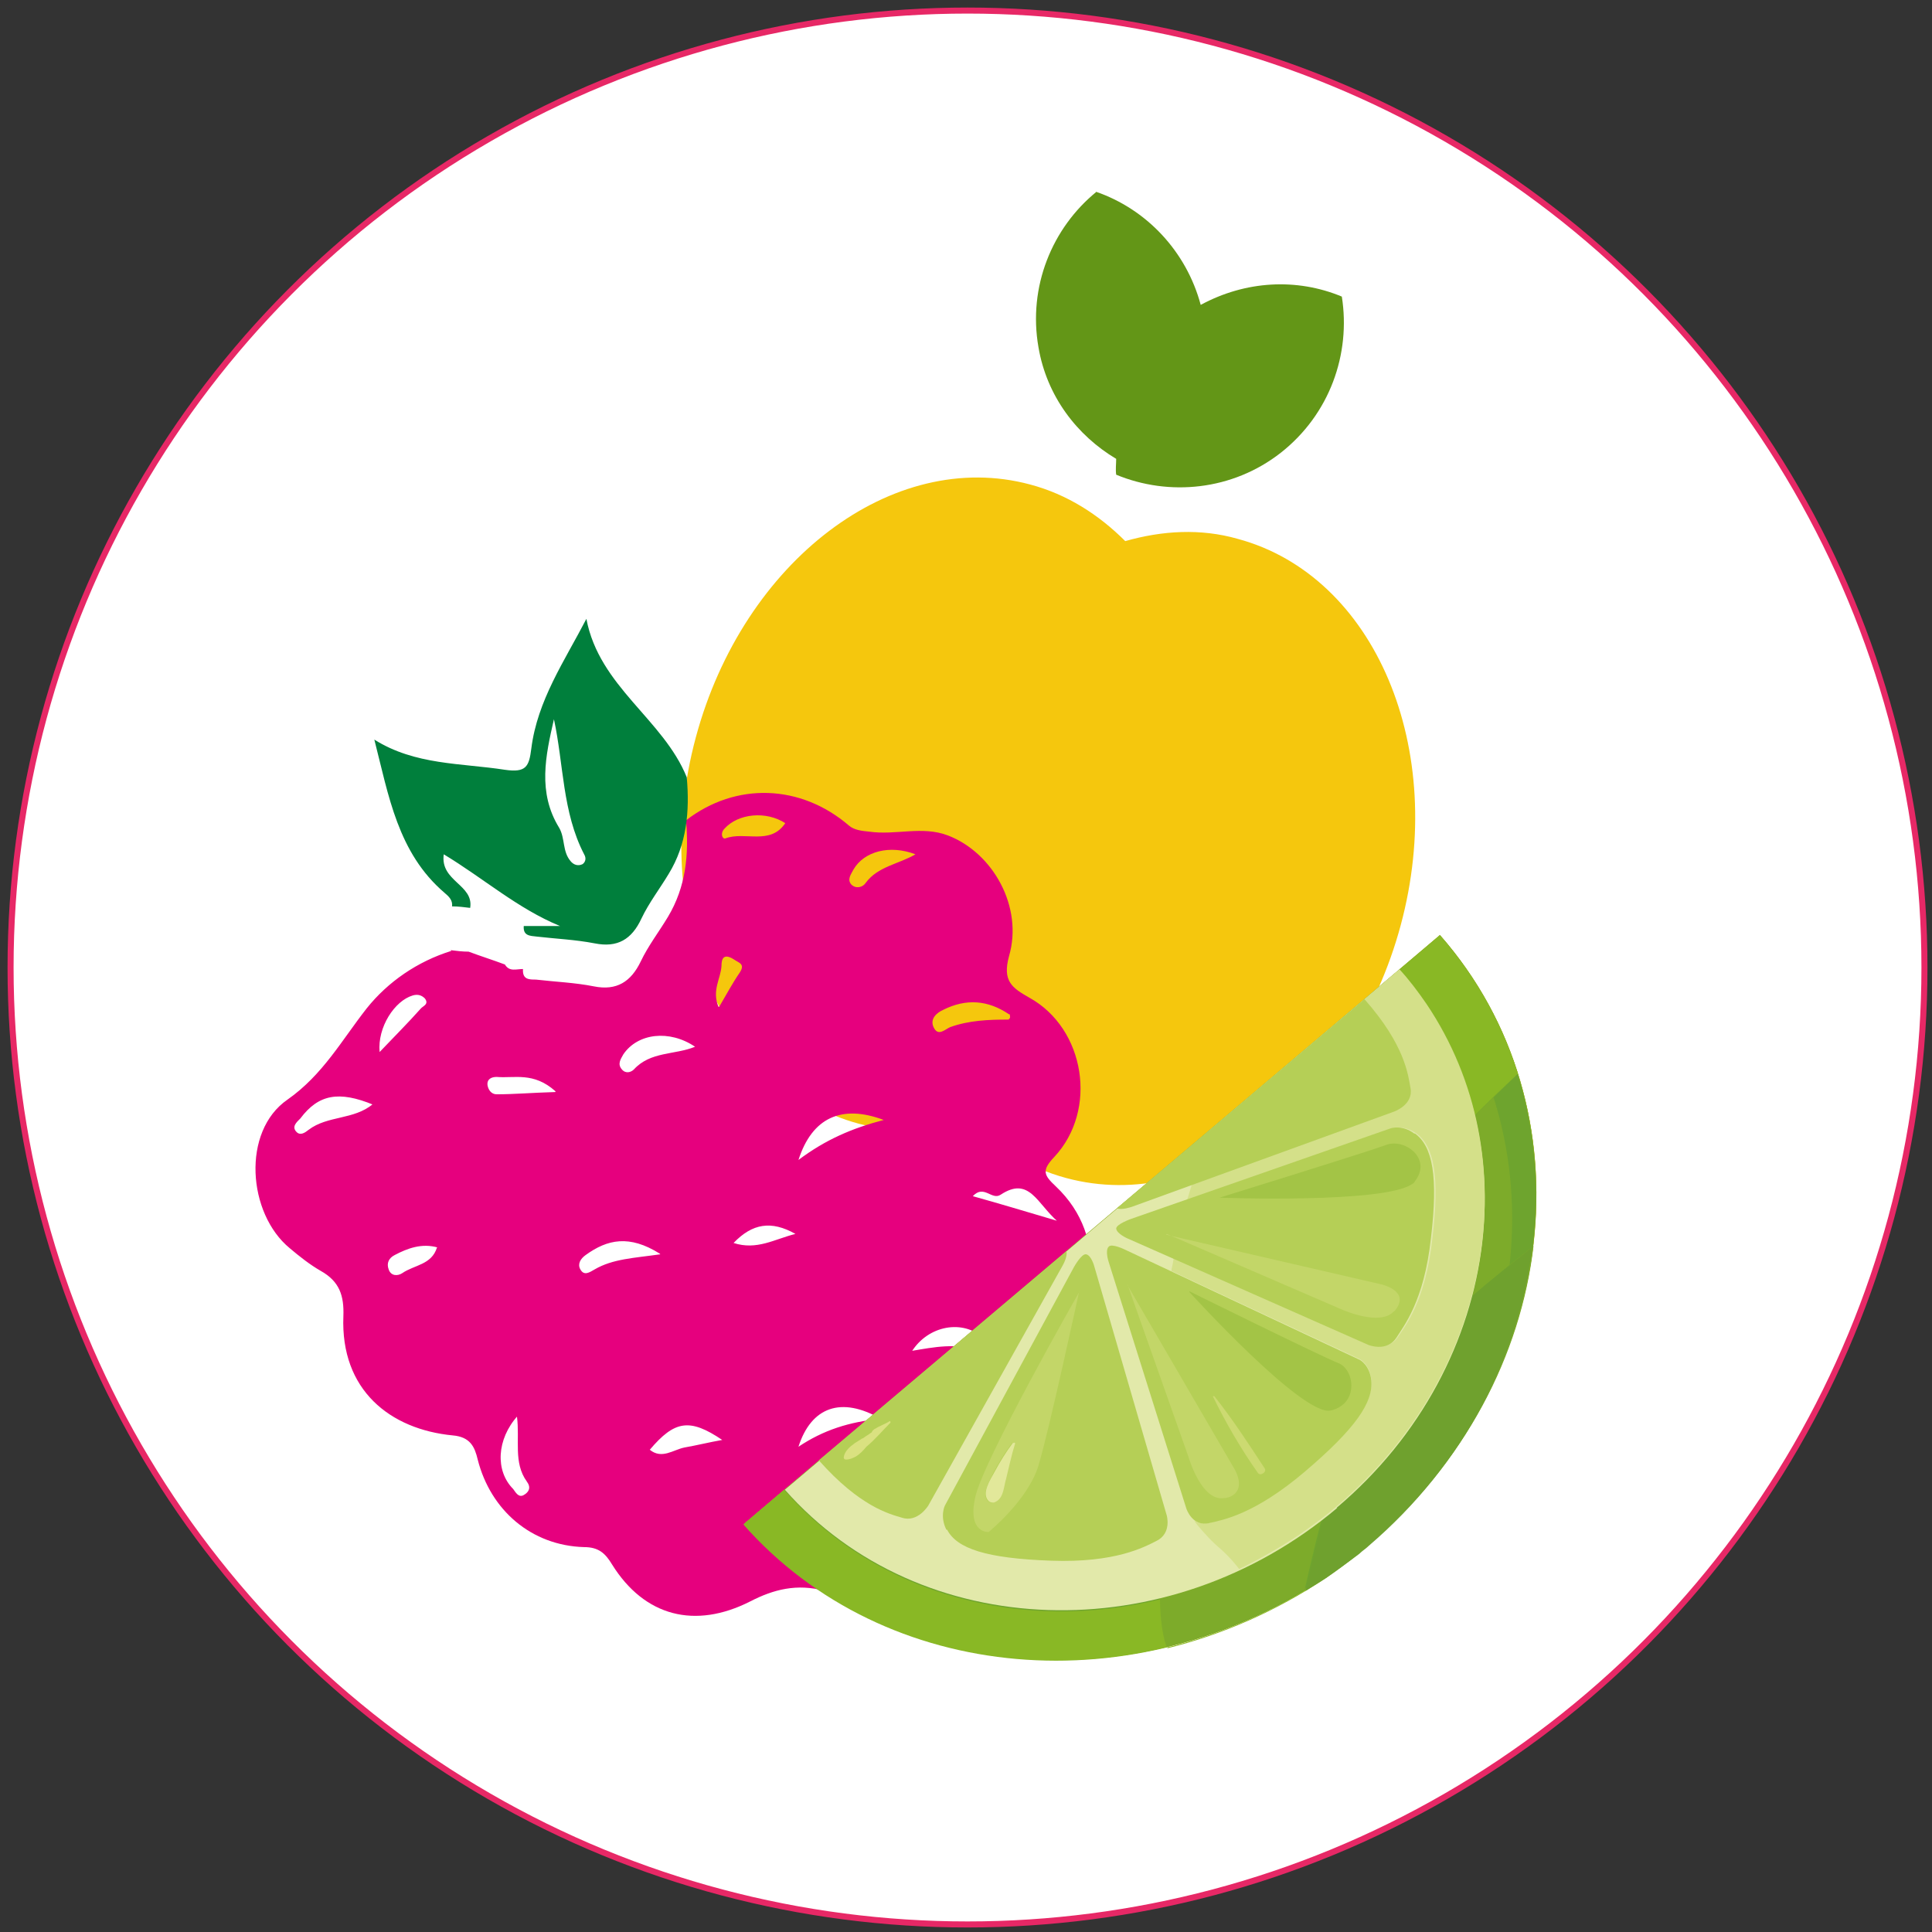 <?xml version="1.0" encoding="UTF-8"?>
<svg id="Ebene_1" xmlns="http://www.w3.org/2000/svg" version="1.1" xmlns:xlink="http://www.w3.org/1999/xlink" viewBox="0 0 256 256">
  <rect x="0" y="0" width="256" height="256" fill="#333333" stroke="none"/>
  <!-- Generator: Adobe Illustrator 29.2.1, SVG Export Plug-In . SVG Version: 2.1.0 Build 116)  -->
  <defs>
    <style>
      .st0 {
        fill: #c3d668;
      }

      .st1 {
        fill: #e6eed7;
      }

      .st2 {
        fill: #fff;
      }

      .st3 {
        fill: #6fa12e;
      }

      .st4 {
        fill: #b5cf56;
      }

      .st5, .st6 {
        fill: none;
      }

      .st7 {
        fill: #89b825;
      }

      .st8 {
        fill: #e2e9aa;
      }

      .st9 {
        fill: #ccda71;
      }

      .st10 {
        fill: #e2e89a;
      }

      .st11 {
        fill: #007f3c;
      }

      .st12 {
        fill: #e6007e;
      }

      .st13 {
        fill: #d4e089;
      }

      .st6 {
        stroke: #e72866;
        stroke-width: .8px;
      }

      .st14 {
        fill: #a3c446;
      }

      .st15 {
        fill: #7dab2a;
      }

      .st16 {
        fill: #f5c70d;
      }

      .st17 {
        fill: #639617;
      }

      .st18 {
        fill: #f5c709;
      }

      .st19 {
        fill: #6ea42e;
      }

      .st20 {
        clip-path: url(#clippath);
      }

      .st21 {
        fill: #dae180;
      }
    </style>
    <clipPath id="clippath">
      <rect class="st5" x="0" width="256.3" height="256.3"/>
    </clipPath>
  </defs>
  <g class="st20">
    <path class="st2" d="M128.2,255c70,0,126.8-56.8,126.8-126.8S198.2,1.3,128.2,1.3,1.4,58.1,1.4,128.2s56.8,126.8,126.8,126.8"/>
    <circle class="st6" cx="128.2" cy="128.2" r="126.8"/>
    <path class="st16" d="M92.2,97.7c6.3-23.4,26.1-38.4,44.3-33.5,4.9,1.3,9.1,4,12.6,7.5,4.9-1.4,10-1.7,14.9-.3,18.2,4.9,27.9,27.8,21.6,51.2-6.3,23.4-26.1,38.4-44.3,33.5-4.9-1.3-9.1-4-12.6-7.5-4.9,1.4-10,1.6-14.9.3-18.2-4.9-27.9-27.8-21.6-51.2"/>
    <path class="st17" d="M145.2,25.4c6.7,2.3,12,7.9,13.9,15,5.9-3.2,12.7-3.6,18.7-1.1,1.2,7.6-1.6,15.6-8.1,20.7-6.4,5-14.8,5.8-21.8,2.9-.1-.7,0-1.4,0-2.1-5.2-3.1-9.2-8.3-10.3-14.8-1.4-8,1.8-15.8,7.7-20.6"/>
    <path class="st12" d="M57.9,165.3c-.7,2.3-3,2.3-4.6,3.4-.6.4-1.5.4-1.8-.5-.3-.8,0-1.5.8-1.9,1.7-.9,3.6-1.6,5.7-1M95.2,133.4c-.9-2.2.3-3.7.4-5.4,0-1,.3-1.7,1.6-.9.7.5,1.6.6.8,1.8-.9,1.3-1.7,2.8-2.7,4.5M73.6,144.7c-3.3.1-5.5.3-7.8.3-.7,0-1.1-.6-1.2-1.2-.1-.8.5-1.1,1.2-1.1,2.4.2,4.9-.7,7.8,1.9M105.4,163.5c-2.8.7-5.1,2.2-8.2,1.2,2.5-2.6,5-3,8.2-1.2M50.3,139.4c-.3-3.3,2-6.8,4.4-7.5.7-.2,1.2,0,1.6.4.6.8-.3,1-.6,1.4-1.6,1.8-3.3,3.5-5.4,5.7M104.1,109c-2,3.1-5.4,1.1-8,2.1-.4.1-.7-.7-.1-1.3,1.8-2,5.5-2.4,8.1-.7M140.2,161.8c-4.4-1.3-7.7-2.3-11.3-3.3,1.5-1.6,2.5.6,3.7-.2,3.8-2.5,4.8,1.2,7.6,3.6M68.5,187.7c.4,3.1-.5,6.1,1.3,8.6.6.8.3,1.4-.4,1.8-.7.4-1.1-.4-1.4-.8-2.4-2.4-2.2-6.6.6-9.7M120.8,179.1c2.2-3.5,6.8-4.3,9.5-1.8.3.3,1,.6.4,1.1-.3.3-.9.7-1.2.6-2.8-1.1-5.7-.5-8.7,0M87.5,166.2c-3.5.5-6.3.6-8.7,2-.7.4-1.4.9-1.9,0-.4-.7,0-1.4.7-1.9,2.9-2.1,5.8-2.7,9.8-.2M121.3,113.2c-2.2,1.3-5,1.6-6.6,3.8-.4.6-1.3.8-1.9.2-.6-.7,0-1.4.3-2,1.4-2.4,4.8-3.3,8.2-2M95.7,190.8c-1.7.3-3.3.7-5,1-1.5.3-3,1.6-4.6.3,3.3-3.9,5.3-4.2,9.6-1.3M116.7,188c-4.2.4-7.6,1.5-10.9,3.7,1.7-5.3,5.7-6.7,10.9-3.7M133.8,134.4c0,.2.1.4,0,.5,0,0-.1.2-.2.2-2.6,0-5.2.1-7.7,1-.7.3-1.6,1.3-2.2,0-.5-1.1.4-1.9,1.3-2.3,3-1.5,5.9-1.3,8.7.6M105.8,153.7c1.8-5.6,5.7-7.4,11.3-5.3-4.2,1.1-7.7,2.6-11.3,5.3M92.1,138.7c-2.7,1.1-5.9.6-8.1,3-.4.4-1.1.6-1.6,0-.6-.7-.2-1.3.2-2,1.9-2.8,6.1-3.3,9.5-1M49.4,146.3c-2.5,2.1-6,1.5-8.5,3.4-.5.4-1.1.8-1.6.3-.7-.7,0-1.3.5-1.8,2.4-3.2,5.1-3.7,9.7-1.8M59.8,126c-4.5,1.4-8.4,4.1-11.2,7.6-3.3,4.2-5.8,8.8-10.5,12.1-6.1,4.2-5.3,15.1.3,19.7,1.3,1.1,2.7,2.2,4.1,3,2.5,1.4,3.1,3.3,3,6-.4,9.8,6.2,15,14.5,15.8,2.3.2,2.9,1.5,3.3,3.2,1.7,6.7,7.1,11.4,14.1,11.6,1.9,0,2.8.8,3.7,2.3,4.3,6.9,11,8.6,18.3,4.9,3.1-1.6,6.2-2.4,9.9-1.4,7.2,1.9,12.8-.8,16.4-7.5.7-1.3,1.3-2.4,3-2.9,7.7-2.2,11.6-8.8,9.6-16.6-.6-2.3,0-3.2,1.6-4.8,5-4.8,7.3-14.9,0-21.8-1.6-1.5-1.9-2.1-.2-3.9,5.8-6.2,4.1-17-3.3-21.1-2.3-1.3-3.6-2.2-2.7-5.5,1.9-6.5-2.1-13.7-8.1-16-3.4-1.3-6.9,0-10.4-.5-1-.1-2-.2-2.7-.8-6.4-5.5-15-5.8-21.6-.7.4,4.5,0,8.8-2.4,12.8-1.2,2-2.6,3.8-3.6,5.9-1.3,2.7-3.2,3.9-6.2,3.3-2.5-.5-5.1-.6-7.7-.9-.9,0-1.8,0-1.7-1.4h0c-.9,0-1.8.4-2.4-.6-1.6-.6-3.2-1.1-4.8-1.7-.8,0-1.6-.1-2.4-.2"/>
    <path class="st11" d="M73.4,95.3c1.3,6,1.1,12.3,4,17.9.3.5.2,1-.2,1.3-.6.3-1.2.1-1.6-.4-1.1-1.3-.7-3-1.5-4.4-2.9-4.7-1.8-9.6-.7-14.4M69.4,122.7c-.1,1.3.8,1.3,1.7,1.4,2.6.3,5.1.4,7.7.9,3,.6,4.9-.5,6.2-3.3,1-2.1,2.4-3.9,3.6-5.9,2.4-3.9,2.8-8.3,2.4-12.8-3.1-7.7-11.6-12-13.3-21-2.9,5.6-6.5,10.8-7.3,17.2-.3,2.4-.7,3.2-3.5,2.8-5.8-.9-11.9-.6-17.3-4,1.9,7.4,3.1,15,9.3,20.3.6.5,1.1,1,1,1.8.8,0,1.6.1,2.4.2.5-3.1-4-3.5-3.5-7.1,5.3,3.2,9.8,7.2,15.4,9.5h-4.7Z"/>
    <path class="st18" d="M181.4,204.6c25.4-21.5,29.6-57.7,9.4-80.7l-92.2,78c20.3,23,57.4,24.2,82.9,2.7"/>
    <path class="st19" d="M181.4,204.6c25.4-21.5,29.6-57.7,9.4-80.7l-92.2,78c20.3,23,57.4,24.2,82.9,2.7"/>
    <path class="st7" d="M190.8,123.9l-5.4,4.6c1.3,1.5,2.5,3,3.6,4.6,3.1,4.5,5.2,9.5,6.4,14.7,1.9-1.9,3.8-3.7,5.7-5.5,6.1,19.5.6,42.2-15.5,58.4,19.9-20.1,23.7-50.1,9.2-71.6-1.2-1.8-2.6-3.6-4.1-5.3M103.9,197.4l-5.4,4.6c18.8,21.3,52.1,23.9,77.1,7,1.7-1.1,3.3-2.3,4.9-3.6-.1.1-.3.2-.4.4-1.4,1.2-2.9,2.2-4.4,3.3-6.6,4.4-13.7,7.5-21,9.3-.3-.8-.9-3.5-.9-6.5-18.2,4.5-37.5-.4-49.8-14.4M185.6,200.8s0,0,0,0c0,0,0,0,0,0M185.5,200.9s0,0,0,0c0,0,0,0,0,0M185.4,201s0,0,0,0c0,0,0,0,0,0M185.3,201.1h0s0,0,0,0M185.2,201.2s0,0,0,0c0,0,0,0,0,0M185.1,201.3s0,0,0,0c0,0,0,0,0,0M185,201.4s0,0,0,0c0,0,0,0,0,0M184.9,201.5s0,0,0,0c0,0,0,0,0,0M184.8,201.6s0,0,0,0h0M184.6,201.7s0,0,0,0c0,0,0,0,0,0M184.5,201.8s0,0,0,0c0,0,0,0,0,0M184.4,201.9s0,0,0,0c0,0,0,0,0,0M184.3,202s0,0,0,0c0,0,0,0,0,0M184.2,202.1s0,0,0,0c0,0,0,0,0,0M184.1,202.2s0,0,0,0c0,0,0,0,0,0M184,202.3s0,0,0,0c0,0,0,0,0,0M183.9,202.4s0,0,0,0c0,0,0,0,0,0M183.8,202.5s0,0,0,0c0,0,0,0,0,0M183.7,202.6s0,0,0,0c0,0,0,0,0,0M183.6,202.7s0,0,0,0c0,0,0,0,0,0M183.4,202.8s0,0,0,0c0,0,0,0,0,0M183.4,202.9h0,0M183.2,203s0,0,0,0c0,0,0,0,0,0M183,203.2s0,0,0,0c0,0,0,0,0,0M182.8,203.4s0,0,0,0c0,0,0,0,0,0M182.7,203.5s0,0,0,0c0,0,0,0,0,0M182.6,203.6s0,0,0,0c0,0,0,0,0,0M182.5,203.7s0,0,0,0c0,0,0,0,0,0M182.4,203.8s0,0,0,0c0,0,0,0,0,0M182.3,203.9s0,0,0,0c0,0,0,0,0,0M182.1,204s0,0,0,0c0,0,0,0,0,0M182.1,204.1s0,0,0,0c0,0,0,0,0,0M181.9,204.2s0,0,0,0c0,0,0,0,0,0M181.8,204.3s0,0,0,0c0,0,0,0,0,0M181.7,204.4s0,0,0,0c0,0,0,0,0,0M181.6,204.5s0,0,0,0c0,0,0,0,0,0,0,0,0,0,0,0,0,0,0,0,0,0M181.5,204.6s0,0,0,0c0,0,0,0,0,0,0,0,0,0,0,0"/>
    <path class="st1" d="M185.6,200.8s0,0,0,0c0,0,0,0,0,0M185.5,200.9s0,0,0,0c0,0,0,0,0,0M185.4,201s0,0,0,0c0,0,0,0,0,0M185.3,201.1s0,0,0,0c0,0,0,0,0,0M185.2,201.2s0,0,0,0c0,0,0,0,0,0M185.1,201.3s0,0,0,0c0,0,0,0,0,0M185,201.4s0,0,0,0c0,0,0,0,0,0M184.9,201.5s0,0,0,0c0,0,0,0,0,0M184.8,201.5s0,0,0,0c0,0,0,0,0,0M184.7,201.7s0,0,0,0c0,0,0,0,0,0M184.6,201.7s0,0,0,0c0,0,0,0,0,0M184.5,201.9s0,0,0,0c0,0,0,0,0,0M184.4,201.9s0,0,0,0c0,0,0,0,0,0M184.3,202.1s0,0,0,0c0,0,0,0,0,0M184.2,202.1s0,0-.1,0c0,0,0,0,.1,0M184.1,202.3s0,0,0,0c0,0,0,0,0,0M184,202.3s0,0-.1,0c0,0,0,0,.1,0M183.8,202.5s0,0,0,0c0,0,0,0,0,0M183.8,202.5s0,0-.1,0c0,0,0,0,.1,0M183.6,202.7s0,0,0,0c0,0,0,0,0,0M183.6,202.7s0,0-.1.1c0,0,0,0,.1-.1M183.4,202.9s0,0,0,0c0,0,0,0,0,0M183.4,202.9s0,0-.1.1c0,0,0,0,.1-.1M183.2,203c0,0-.1.1-.2.2,0,0,.1-.1.2-.2M183,203.2c0,0-.1.1-.2.2,0,0,.1-.1.2-.2M182.8,203.4s0,0,0,0c0,0,0,0,0,0M182.6,203.6s0,0,0,0c0,0,0,0,0,0M182.5,203.6s0,0,0,0c0,0,0,0,0,0M182.4,203.8s0,0,0,0c0,0,0,0,0,0M182.3,203.8s0,0,0,0c0,0,0,0,0,0M182.2,203.9s0,0,0,0c0,0,0,0,0,0M182.1,204s0,0,0,0c0,0,0,0,0,0M182,204.1s0,0,0,0c0,0,0,0,0,0M181.9,204.2s0,0,0,0c0,0,0,0,0,0M181.7,204.3s0,0,0,0c0,0,0,0,0,0M181.6,204.4s0,0,0,0c0,0,0,0,0,0"/>
    <path class="st15" d="M201.1,142.3c-1.9,1.8-3.8,3.6-5.7,5.5,1.9,7.8,1.7,16-.4,24,2.7-2.3,5.4-4.5,8.2-6.7-1.7,14.5-9.1,28.7-21.6,39.4,0,0,0,0,0,0,0,0,0,0,0,0h0c0,0,0,0,0,0,0,0,0,0,0,0,0,0,0,0,0,0,0,0,0,0,0,0,0,0,0,0,0,0,0,0,0,0,0,0,0,0,0,0,0,0,0,0,0,0,0,0,0,0,0,0,0,0,0,0,0,0,0,0,0,0,0,0,0,0,0,0,0,0,0,0,0,0,0,0,0,0,0,0,0,0,0,0,0,0,0,0,0,0,0,0,0,0,0,0,0,0,0,0,0,0,0,0,0,0,0,0,0,0,0,0,0,0,0,0,0,0,0,0,0,0,.1-.1.2-.2,0,0,0,0,0,0,0,0,.1-.1.2-.2,0,0,0,0,0,0,0,0,0,0,.1-.1t0,0s0,0,0,0c0,0,0,0,0,0,0,0,0,0,.1-.1,0,0,0,0,0,0,0,0,0,0,0,0,0,0,0,0,0,0,0,0,0,0,0,0,0,0,0,0,0,0,0,0,0,0,0,0,0,0,0,0,0,0,0,0,0,0,.1-.1,0,0,0,0,0,0,0,0,0,0,0,0,0,0,0,0,0,0,0,0,0,0,.1,0,0,0,0,0,0,0,0,0,0,0,0,0,0,0,0,0,0,0,0,0,0,0,0,0,0,0,0,0,0,0,0,0,0,0,0,0,0,0,0,0,0,0,0,0,0,0,0,0,0,0,0,0,0,0,0,0,0,0,0,0,0,0,0,0,0,0,0,0,0,0,0,0,0,0,0,0,0,0,0,0,0,0,0,0,0,0,0,0,0,0,0,0,0,0,0,0,0,0,0,0,0,0,0,0,0,0,0,0,0,0,0,0,0,0,0,0,0,0,0,0,0,0,0,0,0,0,0,0,0,0,0,0,0,0,0,0,0,0,0,0,0,0,0,0,0,0,0,0,0,0,0,0,0,0,0,0,0,0,0,0,0,0,0,0,0,0,0,0,16.1-16.2,21.7-39,15.5-58.4M153.7,211.7c0,3.1.5,5.7.9,6.5,7.3-1.8,14.5-4.9,21-9.3,1.5-1,3-2.1,4.4-3.3-1.4,1.1-2.9,2.2-4.4,3.2-.9.6-1.8,1.2-2.7,1.7,0,0,1.2-5.3,2.3-9.5-1.1.8-2.2,1.6-3.3,2.4-5.7,3.9-11.9,6.6-18.2,8.1"/>
    <path class="st1" d="M181.5,204.5s0,0,0,0c0,0,0,0,0,0"/>
    <path class="st15" d="M181.5,204.5s0,0,0,0c0,0,0,0,0,0,0,0,0,0,0,0,0,0,0,0,0,0"/>
    <path class="st15" d="M181.6,204.5s0,0,0,0c0,0,0,0,0,0M181.5,204.6s0,0,0,0c0,0,0,0,0,0"/>
    <path class="st3" d="M203.2,165.1c-2.7,2.2-5.5,4.4-8.2,6.7-2.7,10.4-8.8,20.2-17.9,28-.6.5-1.2,1-1.8,1.5-1.1,4.1-2.3,9.5-2.3,9.5.9-.6,1.8-1.1,2.7-1.7,1.5-1,2.9-2.1,4.4-3.2.4-.4.9-.7,1.3-1.1,0,0,0,0,0,0,0,0,0,0,0,0,0,0,0,0,0,0,12.5-10.7,19.9-25,21.6-39.4"/>
    <path class="st8" d="M177.1,199.8c22.5-19,26.2-50.9,8.3-71.3l-81.4,68.9c17.9,20.3,50.7,21.4,73.2,2.4"/>
    <path class="st13" d="M185.4,128.5h0l-25.4,21.5c-.8,3-1.8,6-2.7,9l27.2-9.5s1.5-.5,3.2.7c2.3,1.7,3.1,5.6,2.1,13.9-.9,8.3-3.6,11.6-4.6,13.1-.2.3-.5.6-.7.7-1.3.9-3,.2-3,.2l-26-11.5c0,.6-.2,1.2-.3,1.8l25,11.7s1.3.7,1.5,2.7c.3,2.9-2.1,6.4-8.8,12.1-1.4,1.2-2.7,2.2-3.9,3-4.5,3-7.4,3.5-8.8,3.9-.8.2-1.4,0-1.9-.3,0,.2.2.3.3.5,1,1.2,2,2.3,3.2,3.3.9.8,1.7,1.7,2.4,2.6,2.7-1.3,5.3-2.8,7.9-4.5,1.7-1.2,3.4-2.4,5-3.8,20.8-17.6,25.6-46.3,11.9-66.6-1.1-1.6-2.3-3.2-3.6-4.6"/>
    <path class="st4" d="M181.7,182.9c.3,2.9-2.1,6.4-8.8,12.1-6.7,5.7-10.9,6.4-12.6,6.8-2.3.6-3.1-1.9-3.1-1.9l-10.3-32.7s-.5-1.5,0-2c.4-.5,2.2.4,2.2.4l31.1,14.6s1.3.7,1.5,2.7"/>
    <path class="st4" d="M187.5,150.2c2.3,1.7,3.1,5.6,2.1,13.9-.9,8.3-3.6,11.6-4.6,13.2-1.3,1.9-3.7.9-3.7.9l-31.9-14.1s-1.4-.6-1.5-1.3c0-.6,2-1.3,2-1.3l34.4-12s1.5-.5,3.1.7"/>
    <path class="st4" d="M125.5,202.7c1.3,2.5,5.2,3.8,13.8,4.1,8.5.3,12.3-1.8,13.9-2.6,2.1-1,1.4-3.4,1.4-3.4l-9.6-33s-.4-1.5-1.1-1.6c-.6-.1-1.6,1.7-1.6,1.7l-17.1,31.6s-.7,1.4.2,3.2"/>
    <path class="st4" d="M148,160.1c.6.3,2-.2,2-.2l34.7-12.6s2.6-.9,2.2-3.1c-.3-1.7-.7-5.7-6.1-11.8h0s-32.8,27.7-32.8,27.7Z"/>
    <path class="st4" d="M108.5,193.5h0c5.4,6.1,9.3,7.1,11,7.6,2.1.7,3.5-1.6,3.5-1.6l17.8-31.8s.7-1.2.5-1.9l-32.8,27.7Z"/>
    <path class="st0" d="M143,171.2s-12.9,22.6-13.8,27.3c-1,4.7,1.8,4.5,1.8,4.5,0,0,5.2-4.2,6.6-8.8,1.4-4.6,5.4-23.1,5.4-23.1M132,198.9c-.1,0-.3.2-.5.2-.2,0-.4,0-.6-.2-.9-1,.3-2.8.8-3.9.7-1.3,1.5-2.6,2.4-3.8,0,0,0,0,0,0,0,0,.2,0,.2.1-.5,1.5-.8,3.1-1.2,4.7-.3,1-.3,2.3-1.2,2.9"/>
    <path class="st0" d="M149.4,170.2l8.1,22.9s1.7,5.9,4.7,5.4c.5,0,.9-.2,1.2-.4,1.6-1.1.2-3.4.2-3.4l-14.2-24.4Z"/>
    <path class="st14" d="M157.6,171.2s15,16.5,18.7,15.7c.5-.1,1-.3,1.4-.6,2.2-1.5,1.5-5-.4-5.7-2.3-.9-19.7-9.5-19.7-9.5"/>
    <path class="st0" d="M154.6,163.5l22.7,9.8s4.8,2.3,7,.8c.2-.1.3-.3.5-.4,2.2-2.6-1.7-3.5-1.7-3.5l-28.6-6.6Z"/>
    <path class="st14" d="M161.7,158.7s21.6.8,25.4-1.8c.2-.1.3-.2.4-.4,2.3-3-1.4-5.7-3.8-4.8-2.4.9-22.1,7-22.1,7"/>
    <path class="st10" d="M134.2,191.2s0,0,0,0c-.9,1.2-1.7,2.5-2.4,3.8-.6,1.1-1.8,2.9-.8,3.9.1.1.3.2.6.2.2,0,.3-.1.5-.2.9-.6.9-1.9,1.2-2.9.4-1.6.7-3.1,1.2-4.7,0-.1,0-.2-.2-.1"/>
    <path class="st21" d="M115.5,189.8c-.2.1-.4.3-.6.4-.2.1-.4.3-.6.4,0,0-.1,0-.2.1-.3.2-.5.3-.8.5-.7.5-1.4,1.1-1.5,1.9,0,.2.1.3.3.3.5,0,.9-.2,1.3-.4.5-.3,1-.8,1.4-1.3,1.2-1,2.1-2.1,3.2-3.2,0,0,0-.2-.1-.2-.6.4-1.3.6-1.9,1-.1,0-.3.2-.4.3"/>
    <path class="st9" d="M160.8,185h-.1c1.7,3.5,3.8,7.1,6,10.2.2.2.4.2.7,0,.2-.1.3-.4.2-.6-2.1-3.2-4.3-6.6-6.7-9.6"/>
  </g>
</svg>